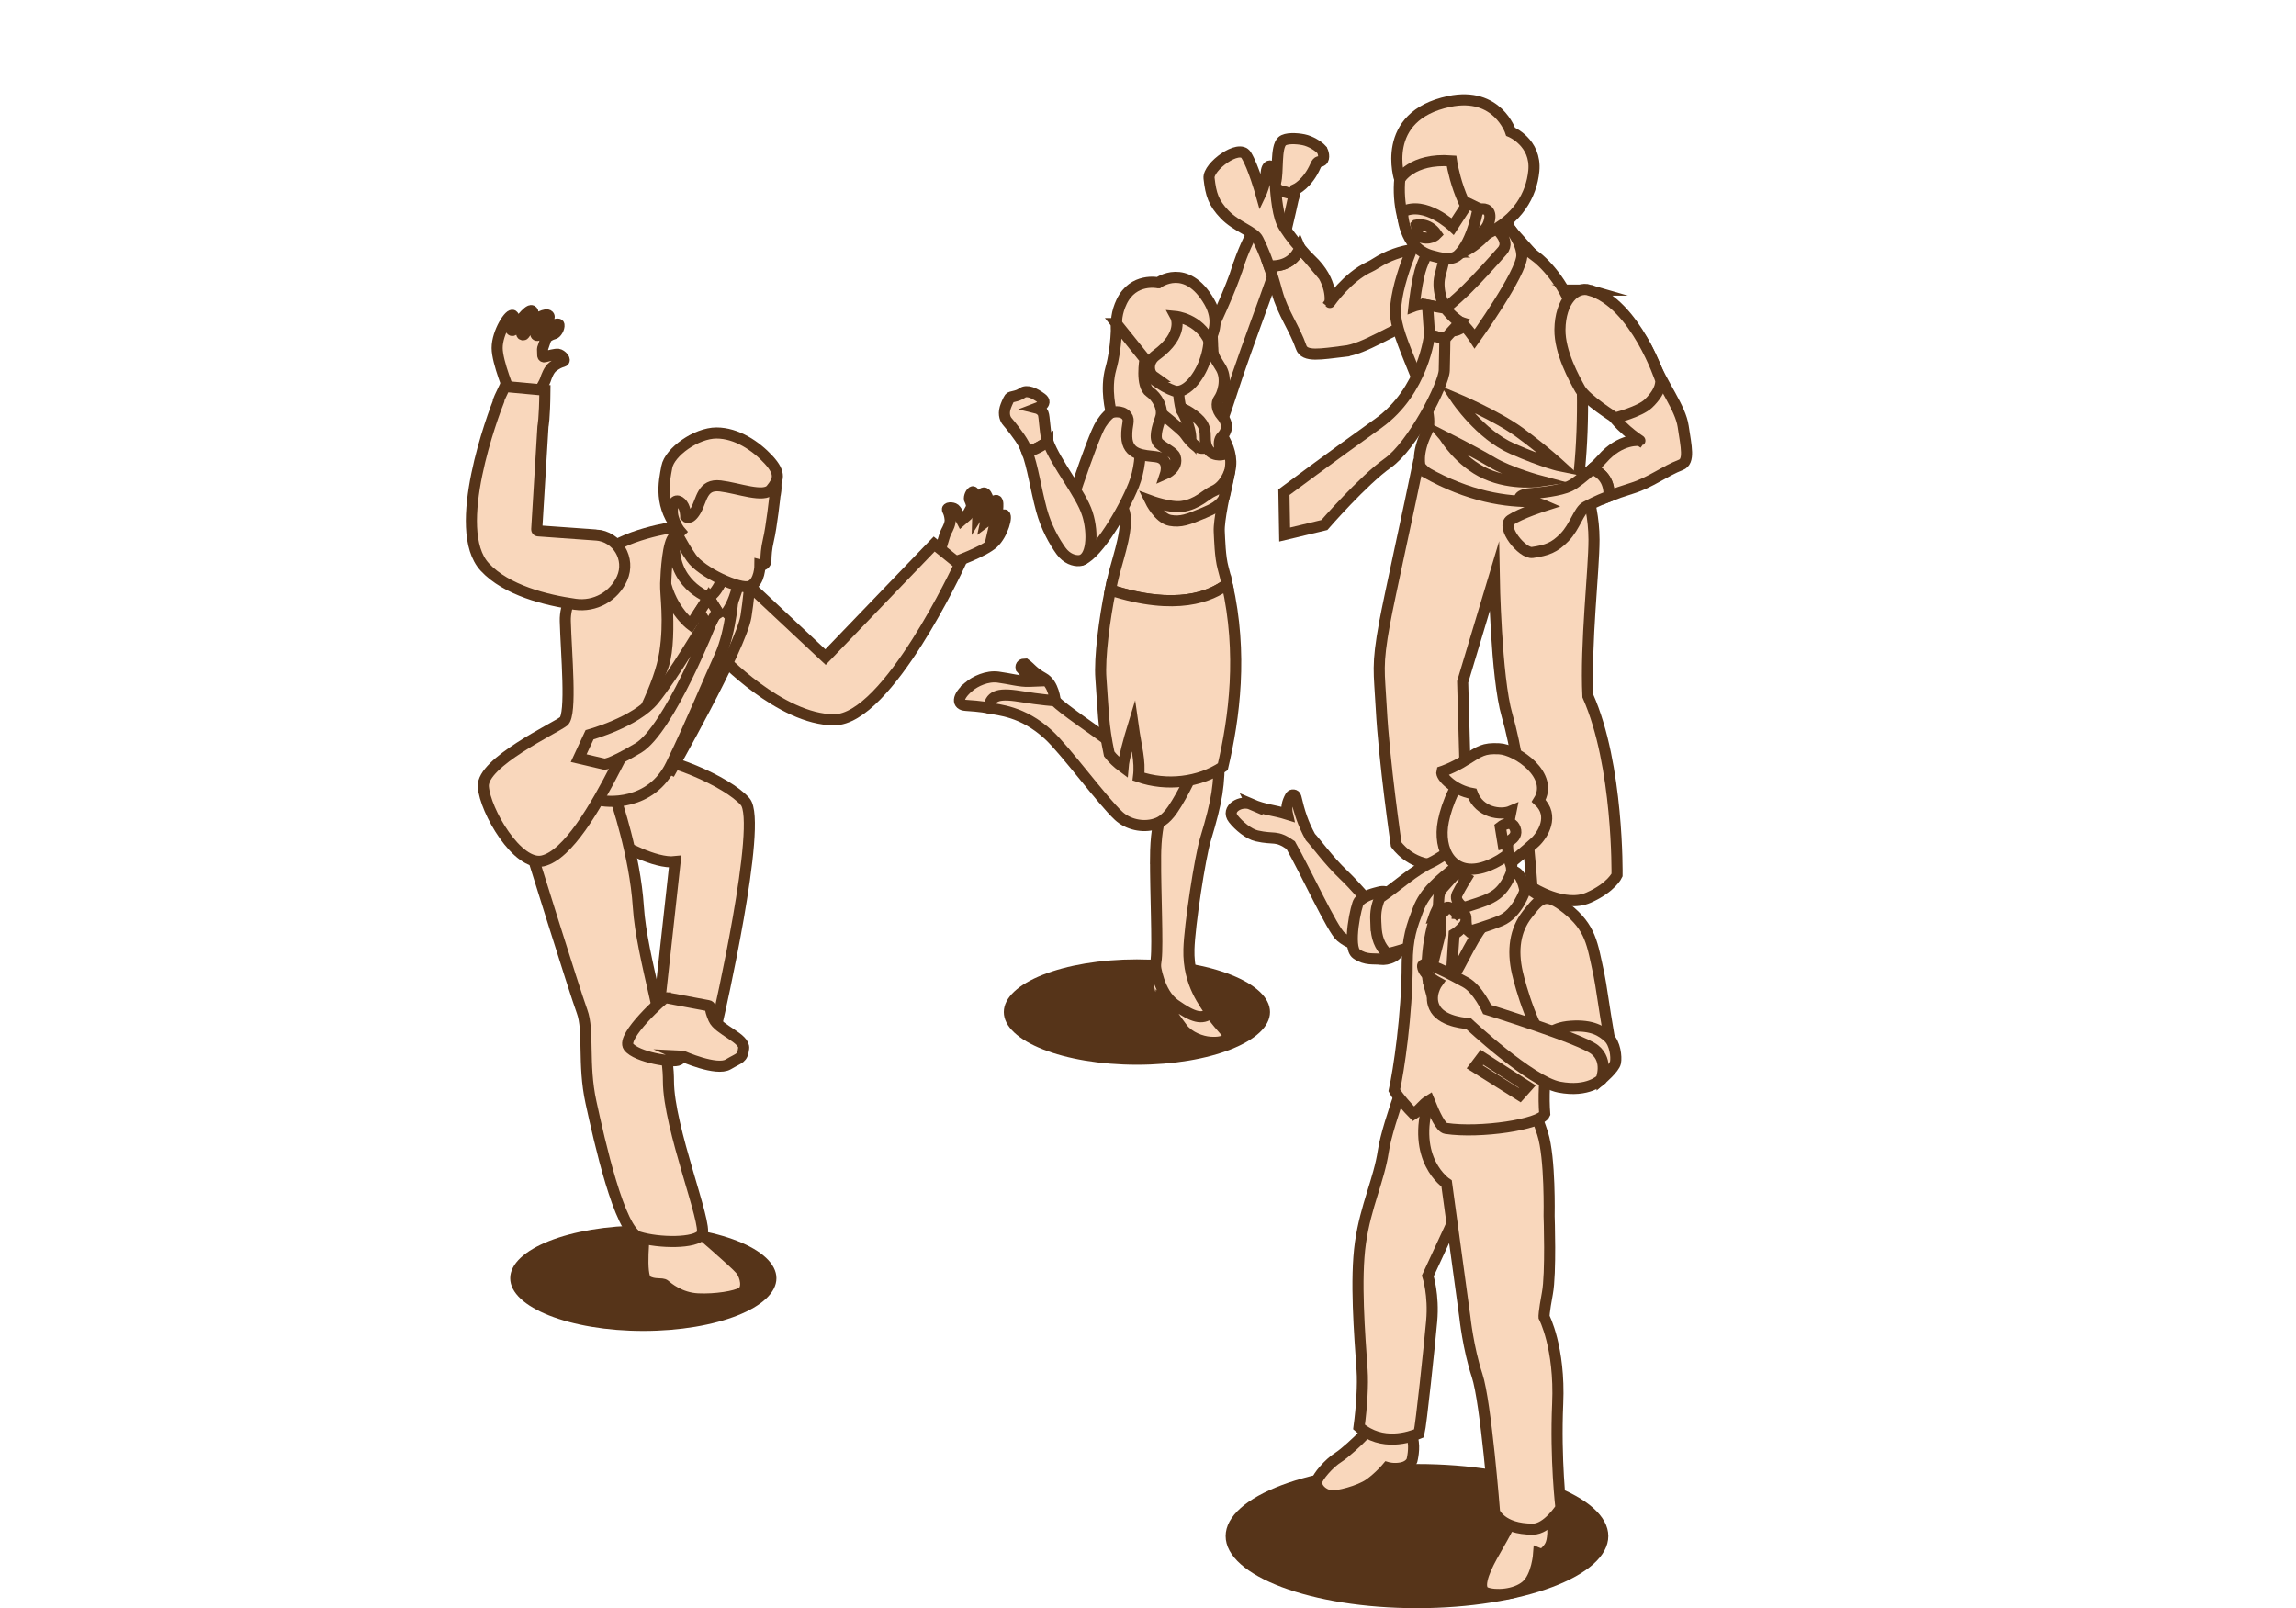 <svg width="414" height="290" viewBox="0 0 414 290" fill="none" xmlns="http://www.w3.org/2000/svg">
<ellipse cx="116" cy="230.5" rx="24" ry="9.5" fill="#563419"/>
<ellipse cx="255.5" cy="277" rx="34.5" ry="13" fill="#563419"/>
<ellipse cx="205" cy="182.5" rx="24" ry="9.5" fill="#563419"/>
<path d="M208.361 154.843C208.399 146.371 210.26 146.338 210.482 142.071C210.897 134.039 209.707 127.197 209.367 126.003C208.847 124.177 220.507 123.775 220.507 123.775C220.507 123.775 219.824 132.385 219.841 136.036C219.866 141.543 219.543 144.152 217.36 151.363C216.391 154.562 214.501 166.823 214.38 171.186C214.204 177.577 217.435 181.044 218.303 182.698C219.166 184.352 214.711 185.307 212.502 182.815C210.293 180.328 210.08 179.859 208.785 179.03C207.49 178.201 208.089 176.521 208.483 172.937C208.789 170.165 208.34 160.814 208.366 154.843H208.361Z" fill="#F9D7BC" stroke="#563419" stroke-width="2" stroke-miterlimit="10"/>
<path d="M207.188 175.73C207.23 175.583 207.263 175.508 207.263 175.508C207.578 174.666 208.29 173.934 208.29 173.934C208.29 173.934 208.852 179.042 211.857 181.157C215.21 183.515 216.706 183.871 218.307 182.698C218.307 182.698 219.112 183.892 220.96 185.952C221.949 187.053 221.115 188.154 218.189 187.941C216.643 187.828 214.434 187.036 213.215 185.474C211.932 183.833 210.943 182.062 209.744 180.99C209.56 180.822 209.401 180.675 209.237 180.525C209.145 181.881 209.187 182.744 209.12 183.724C208.835 184.172 208.403 184.063 208.06 183.724C207.867 182.644 208.122 181.651 207.519 179.662C206.878 177.547 207.049 176.291 207.179 175.78C207.179 175.764 207.188 175.751 207.192 175.734L207.188 175.73Z" fill="#F9D7BC" stroke="#563419" stroke-width="2" stroke-miterlimit="10"/>
<path d="M181.463 123.453C184.791 123.411 185.285 123.554 186.76 123.118C188.236 122.683 187.804 123.729 190.26 126.368C191.664 127.875 196.903 131.338 201.362 134.625C201.916 130.584 204.074 124.446 205.247 125.471C208.86 128.616 214.874 135.961 215.784 137.485C215.579 138.411 213.382 143.168 211.463 145.965C210.042 148.038 208.894 148.406 208.169 148.62C206.027 149.248 203.403 148.691 201.714 147.125C198.718 144.349 192.071 135.249 189.036 132.477C184.313 128.164 180.097 128.072 178.278 127.649C176.459 127.222 178.131 123.495 181.459 123.453H181.463Z" fill="#F9D7BC" stroke="#563419" stroke-width="2" stroke-miterlimit="10"/>
<path d="M174.682 123.83C175.863 122.829 177.993 121.841 179.962 122.1C182.029 122.373 183.978 122.938 185.587 122.863C185.838 122.85 186.052 122.846 186.274 122.837C185.39 121.807 184.753 121.221 184.112 120.476C183.998 119.956 184.384 119.73 184.866 119.734C185.763 120.367 186.278 121.255 188.102 122.251C190.042 123.306 190.26 126.367 190.26 126.367C190.26 126.367 187.825 126.217 183.898 125.576C179.556 124.864 178.596 125.693 178.282 127.649C178.282 127.649 176.869 127.36 174.107 127.192C172.628 127.1 172.452 125.731 174.686 123.834L174.682 123.83Z" fill="#F9D7BC" stroke="#563419" stroke-width="2" stroke-miterlimit="10"/>
<path d="M221.262 105.321C221.048 104.366 220.813 103.407 220.545 102.444C219.987 100.434 219.92 97.239 219.845 95.82C219.749 93.902 220.813 88.793 221.752 84.911C222.854 80.359 218.592 76.121 217.376 74.727C216.119 73.282 213.914 69.212 212.733 67.901C211.945 68.04 211.4 68.174 211.4 68.174L205.926 71.616C205.926 71.616 200.381 73.513 199.803 75.787C197.904 83.29 201.115 88.295 202.607 91.904C203.718 94.588 201.689 100.3 200.914 103.311C200.683 104.216 200.444 105.262 200.214 106.385C212.121 110.237 218.403 107.536 221.257 105.321H221.262Z" fill="#F9D7BC" stroke="#563419" stroke-width="2" stroke-miterlimit="10"/>
<path d="M200.218 106.385C199.149 111.611 198.227 118.625 198.508 122.322C198.973 128.474 198.868 130.551 200.004 135.953C200.591 136.736 201.45 137.573 202.506 138.348C202.64 136.732 203.579 133.306 204.321 130.882C204.858 134.717 205.658 137.167 205.289 140.048C210.331 141.811 216.236 141.12 220.49 138.268C222.578 129.395 224.099 117.871 221.266 105.325C218.412 107.54 212.129 110.237 200.222 106.389L200.218 106.385Z" fill="#F9D7BC" stroke="#563419" stroke-width="2" stroke-miterlimit="10"/>
<path d="M238.294 26.969C237.712 26.324 236.333 25.453 235.046 25.193C233.76 24.934 231.861 24.858 231.186 25.465C229.971 26.554 230.533 31.093 230 32.898C229.908 33.208 229.782 33.547 229.644 33.903C230.453 34.297 231.639 34.716 233.362 35.034C233.429 34.737 233.496 34.448 233.559 34.171C233.559 34.171 235.742 33.233 237.226 29.846C237.649 28.874 237.871 29.331 238.387 28.95C238.902 28.564 238.626 27.341 238.294 26.973V26.969Z" fill="#F9D7BC" stroke="#563419" stroke-width="2" stroke-miterlimit="10"/>
<path d="M223.173 48.212C220.843 55.787 211.312 73.91 211.312 73.91C211.312 73.91 215.302 83.353 218.018 80.213C220.004 77.914 221.006 73.965 223.051 67.914C225.097 61.863 227.812 54.736 229.426 50.042C231.501 44.007 232.519 38.79 233.37 35.025C231.647 34.707 230.457 34.288 229.652 33.895C228.261 37.458 224.736 43.153 223.181 48.212H223.173Z" fill="#F9D7BC" stroke="#563419" stroke-width="2" stroke-miterlimit="10"/>
<path d="M218.676 63.065C218.701 64.397 219.514 65.189 220.218 66.462C221.345 68.501 220.407 71.126 219.82 71.905C219.233 72.684 219.392 73.915 220.277 74.929C221.58 76.419 221.274 77.797 220.293 78.756C219.317 79.715 220.289 82.01 220.289 82.01C220.289 82.01 217.251 82.55 217.33 78.823C217.376 76.717 216.601 75.787 214.556 74.393C213.307 73.543 210.7 72.864 210.038 70.716C209.38 68.568 208.99 66.441 208.99 66.441L218.286 57.584C218.286 57.584 218.604 59.586 218.671 63.061L218.676 63.065Z" fill="#F9D7BC" stroke="#563419" stroke-width="2" stroke-miterlimit="10"/>
<path d="M212.41 67.981C212.41 67.981 212.351 71.897 213.043 73.982C213.202 74.229 214.736 76.813 214.732 79.292C212.443 76.671 206.907 72.772 205.926 71.616C206.354 69.837 206.203 65.951 205.348 62.27C207.825 61.164 212.41 67.981 212.41 67.981Z" fill="#F9D7BC" stroke="#563419" stroke-width="2" stroke-miterlimit="10"/>
<path d="M217.167 56.5C220.113 62.819 214.983 71.562 211.689 70.482C209.845 69.874 205.859 67.475 204.476 64.129C202.921 60.365 204.17 55.57 206.006 53.87C208.37 51.68 214.351 50.474 217.163 56.5H217.167Z" fill="#F9D7BC" stroke="#563419" stroke-width="2" stroke-miterlimit="10"/>
<path d="M208.843 50.992C208.843 50.992 213.906 47.24 218.055 54.443C219.929 57.693 218.822 60.293 218.043 61.503C216.165 57.462 211.978 57.069 211.978 57.069C211.978 57.069 213.692 60.243 208.412 64.083C206.848 65.222 207.041 67.202 208.013 67.893C206.32 67.893 204.489 66.809 203.5 65.197C201.312 61.625 200.524 58.048 202.238 54.43C204.334 50.004 208.839 50.992 208.839 50.992H208.843Z" fill="#F9D7BC" stroke="#563419" stroke-width="2" stroke-miterlimit="10"/>
<path d="M202.544 73.994C205.855 74.87 206.471 82.369 204.426 87.461C202.532 92.177 197.988 99.743 195.155 100.933C193.185 101.762 191.626 95.464 191.626 95.464C191.626 95.464 196.873 78.957 198.542 76.415C200.21 73.877 201.5 73.722 202.544 73.999V73.994Z" fill="#F9D7BC" stroke="#563419" stroke-width="2" stroke-miterlimit="10"/>
<path d="M201.312 58.355L206.459 64.761C206.459 64.761 205.616 69.552 207.36 70.712C208.537 71.495 209.862 73.572 209.275 75.314C208.688 77.052 208.001 79.099 208.973 79.979C209.95 80.858 211.635 81.553 211.899 82.357C212.565 84.409 210.155 85.439 210.155 85.439C210.155 85.439 211.069 82.688 208.386 82.353C206.35 82.098 203.261 82.16 203.169 78.727C203.11 76.562 203.789 75.837 203.139 74.996C202.263 73.861 200.386 74.376 200.386 74.376C200.386 74.376 199.229 70.247 200.31 66.428C201.391 62.609 201.316 58.355 201.316 58.355H201.312Z" fill="#F9D7BC" stroke="#563419" stroke-width="2" stroke-miterlimit="10"/>
<path d="M213.106 91.326C215.998 90.929 217.473 89.107 218.785 88.554C220.947 87.646 221.756 84.911 221.756 84.911C221.756 84.911 220.897 89.27 220.633 89.974C219.908 91.18 218.751 91.783 217.087 92.482C214.229 93.684 212.909 94.191 210.998 93.843C208.957 93.475 207.397 90.292 207.397 90.292C207.397 90.292 210.964 91.62 213.106 91.326Z" fill="#F9D7BC" stroke="#563419" stroke-width="2" stroke-miterlimit="10"/>
<path d="M188.94 79.606C188.873 79.426 188.806 79.246 188.751 79.07C188.424 78.023 188.324 75.063 188.097 74.556C187.762 73.802 186.974 73.609 186.974 73.609C186.974 73.609 189.133 72.797 187.829 71.838C186.526 70.879 185.18 70.239 184.279 70.892C183.378 71.549 182.284 71.453 182.041 71.78C181.802 72.106 181.358 73.161 181.237 73.597C180.889 74.837 181.312 75.661 181.647 76.034C181.895 76.311 183.873 78.701 184.61 80.117C184.807 80.498 184.983 80.908 185.151 81.34C185.855 81.335 187.041 80.984 188.94 79.602V79.606Z" fill="#F9D7BC" stroke="#563419" stroke-width="2" stroke-miterlimit="10"/>
<path d="M196.069 92.638C194.946 89.079 190.453 83.71 188.94 79.606C187.041 80.988 185.855 81.336 185.151 81.344C186.232 84.167 186.727 88.015 187.8 91.985C188.626 95.042 190.126 97.713 191.329 99.363C192.356 100.77 193.705 101.16 194.598 101.093C196.92 100.913 197.213 96.243 196.073 92.642L196.069 92.638Z" fill="#F9D7BC" stroke="#563419" stroke-width="2" stroke-miterlimit="10"/>
<path d="M169.479 99.524L171.955 101.417C171.955 101.417 177.349 99.524 179.097 97.921C180.845 96.317 181.754 92.774 181.042 92.841C180.329 92.904 180.007 94.202 180.007 94.202L179.231 95.173L179.621 93.49C179.621 93.49 180.271 90.45 179.684 90.253C179.101 90.061 178.712 91.74 178.712 91.74L178.259 93.683L177.739 94.072L178.389 90.965C178.389 90.965 178.066 88.892 177.416 88.892C176.767 88.892 177.157 90.835 177.157 90.835L176.964 91.807L176.314 92.841L176.377 90.768C176.377 90.768 175.727 88.44 175.342 88.695C174.952 88.955 174.629 89.859 174.889 90.249C175.149 90.638 175.212 91.413 175.212 91.413L174.37 92.967L173.397 93.808C173.397 93.808 172.555 92.125 172.165 91.802C171.775 91.48 170.61 91.48 170.87 91.995C171.13 92.514 171.26 92.967 171.323 93.678C171.385 94.39 170.933 95.295 170.61 95.877C170.287 96.459 169.479 99.516 169.479 99.516V99.524Z" fill="#F9D7BC" stroke="#563419" stroke-width="2" stroke-miterlimit="10"/>
<path d="M135.216 105.718L148.85 118.49L168.443 98.106L173.024 101.807C173.024 101.807 160.095 129.797 150.4 129.797C140.706 129.797 129.839 118.256 129.839 118.256L135.22 105.723L135.216 105.718Z" fill="#F9D7BC" stroke="#563419" stroke-width="2" stroke-miterlimit="10"/>
<path d="M116.264 221.863C116.264 221.863 115.283 230.15 116.641 230.979C117.999 231.808 119.357 231.28 119.885 231.733C120.413 232.185 122.601 234.069 125.845 234.22C129.089 234.371 132.634 233.768 133.762 233.089C134.893 232.411 134.516 230.15 133.535 228.944C132.555 227.738 125.241 221.481 125.241 221.481L116.268 221.858L116.264 221.863Z" fill="#F9D7BC" stroke="#563419" stroke-width="2" stroke-miterlimit="10"/>
<path d="M118.933 180.796C118.933 180.796 124.198 184.18 129.457 183.744C129.457 183.744 137.601 148.242 134.361 144.557C131.125 140.872 119.889 136.078 114.139 136.291C108.389 136.505 106.482 136.408 106.482 136.408C106.482 136.408 111.955 149.561 111.825 152.17C111.825 152.17 118.087 155.805 121.733 155.386L118.933 180.796Z" fill="#F9D7BC" stroke="#563419" stroke-width="2" stroke-miterlimit="10"/>
<path d="M95.195 151.734C95.195 151.734 103.64 178.861 104.948 182.378C106.256 185.896 105.048 191.821 106.557 198.756C108.066 205.69 111.687 221.967 115.204 223.069C118.724 224.174 125.459 224.275 126.566 222.566C127.672 220.858 120.53 203.375 120.53 194.937C120.53 186.499 115.702 172.831 115.099 163.489C114.495 154.146 110.975 143.996 110.975 143.996L102.228 143.493L95.187 151.73L95.195 151.734Z" fill="#F9D7BC" stroke="#563419" stroke-width="2" stroke-miterlimit="10"/>
<path d="M120.635 139.578C120.635 139.578 133.607 116.769 134.512 111.145C135.417 105.517 135.417 100.295 135.417 100.295L130.992 97.883L131.193 110.542L120.635 139.578Z" fill="#F9D7BC" stroke="#563419" stroke-width="2" stroke-miterlimit="10"/>
<path d="M119.73 102.351C119.73 102.351 121.314 114.708 119.654 119.834C117.995 124.959 106.004 143.569 107.664 144.172C109.323 144.775 117.391 145.378 121.012 137.915C124.633 130.453 127.802 122.694 129.835 118.247C131.871 113.8 132.249 106.869 132.249 106.869L128.703 107.924L127.773 107.723L119.73 102.347V102.351Z" fill="#F9D7BC" stroke="#563419" stroke-width="2" stroke-miterlimit="10"/>
<path d="M130.065 111.391L127.777 107.723C127.777 107.723 130.895 104.834 131.197 102.045L133.385 103.854C133.385 103.854 132.781 108.753 130.367 111.241" fill="#F9D7BC"/>
<path d="M130.065 111.391L127.777 107.723C127.777 107.723 130.895 104.834 131.197 102.045L133.385 103.854C133.385 103.854 132.781 108.753 130.367 111.241" stroke="#563419" stroke-width="2" stroke-miterlimit="10"/>
<path d="M130.593 103.331C130.593 103.331 129.235 108.004 126.972 107.778C124.709 107.552 121.314 103.632 121.088 100.994C120.862 98.356 122.521 94.889 122.521 94.889L130.589 103.327L130.593 103.331Z" fill="#F9D7BC" stroke="#563419" stroke-width="2" stroke-miterlimit="10"/>
<path d="M139.742 89.34C139.742 89.34 139.139 94.968 138.535 97.477C138.196 98.888 138.112 100.207 138.104 101.086C138.1 101.643 137.567 102.041 137.031 101.894C137.031 101.894 137.031 105.01 135.22 105.713C133.41 106.417 126.473 103.201 124.663 100.588C122.852 97.975 121.746 95.563 121.746 95.563L121.042 92.246C121.042 92.246 119.835 85.211 121.444 83.004C123.053 80.793 124.763 78.08 129.487 78.683C134.214 79.286 139.34 83.708 139.742 85.919C140.145 88.13 139.742 89.336 139.742 89.336V89.34Z" fill="#F9D7BC" stroke="#563419" stroke-width="2" stroke-miterlimit="10"/>
<path d="M122.672 95.869C122.672 95.869 121.088 93.909 121.239 91.874C121.39 89.839 122.446 90.14 123.049 90.969C123.653 91.798 123.653 93.155 123.653 93.155C123.653 93.155 124.357 93.959 125.463 92.05C126.57 90.14 126.57 87.226 129.889 87.628C133.209 88.03 137.735 89.839 139.038 88.231C140.346 86.623 140.899 85.417 138.586 82.904C136.272 80.392 132.802 78.08 129.185 78.08C125.568 78.08 120.74 81.497 120.237 84.211C119.734 86.924 118.678 91.346 122.676 95.865L122.672 95.869Z" fill="#F9D7BC" stroke="#563419" stroke-width="2" stroke-miterlimit="10"/>
<path d="M121.641 97.074C121.641 97.074 118.825 97.074 119.629 103.305C120.434 109.536 124.558 112.648 124.558 112.648L127.777 107.723C127.777 107.723 120.836 105.311 121.641 97.074Z" fill="#F9D7BC" stroke="#563419" stroke-width="2" stroke-miterlimit="10"/>
<path d="M127.777 107.728L126.117 110.336L127.173 112.145H128.28L129.336 110.236L127.777 107.728Z" fill="#F9D7BC" stroke="#563419" stroke-width="2" stroke-miterlimit="10"/>
<path d="M108.116 100.391C108.116 100.391 101.779 106.27 101.93 111.994C102.081 117.723 103.137 128.874 101.628 130.08C100.12 131.286 86.846 137.467 87.148 141.835C87.45 146.206 93.334 156.302 97.856 155.247C102.383 154.192 107.358 145.603 111.13 138.217C114.902 130.83 118.971 123.598 119.877 117.719C120.782 111.839 119.952 107.321 120.027 105.211C120.103 103.1 120.405 97.673 121.536 96.773L121.687 95.039C121.687 95.039 112.186 96.32 108.112 100.391H108.116Z" fill="#F9D7BC" stroke="#563419" stroke-width="2" stroke-miterlimit="10"/>
<path d="M128.28 112.146C128.28 112.146 120.635 131.588 115.057 134.905C109.474 138.221 108.871 137.769 108.871 137.769L104.344 136.714L106.306 132.493C106.306 132.493 114.6 130.231 117.919 126.161C121.239 122.091 127.169 112.146 127.169 112.146H128.276H128.28Z" fill="#F9D7BC" stroke="#563419" stroke-width="2" stroke-miterlimit="10"/>
<path d="M119.986 179.892C119.759 179.879 111.93 186.876 113.343 188.761C114.759 190.645 121.423 191.734 122.437 191.106C123.452 190.478 123.074 190.461 123.074 190.461C123.074 190.461 129.206 193.187 131.306 191.935C133.41 190.683 133.85 190.93 134.093 189.058C134.34 187.186 129.579 185.737 128.699 183.732C127.819 181.726 128.284 181.445 127.689 181.341C127.09 181.236 119.986 179.896 119.986 179.896V179.892Z" fill="#F9D7BC" stroke="#563419" stroke-width="2" stroke-miterlimit="10"/>
<path d="M95.87 72.457L92.504 71.875C92.416 71.858 92.345 71.803 92.312 71.724C91.926 70.815 89.654 65.35 89.642 62.758C89.629 59.928 92.006 56.255 92.53 56.934C92.995 57.541 92.345 58.671 92.203 58.902C92.186 58.931 92.173 58.96 92.169 58.998L92.123 59.3C92.081 59.568 92.437 59.71 92.588 59.484L93.116 58.709C93.116 58.709 95.262 55.673 95.908 56.029C96.553 56.381 95.388 58.089 95.388 58.089L94.101 59.986C94.068 60.036 94.051 60.095 94.059 60.158C94.085 60.392 94.386 60.472 94.525 60.279L96.306 57.784C96.323 57.758 96.348 57.737 96.373 57.717C96.662 57.528 98.456 56.393 98.938 56.917C99.42 57.436 97.764 58.516 97.484 58.692C97.454 58.709 97.433 58.73 97.416 58.759L96.779 59.639C96.763 59.664 96.746 59.693 96.737 59.722L96.616 60.166C96.549 60.417 96.859 60.602 97.043 60.417L98.104 59.375C98.104 59.375 98.141 59.341 98.167 59.329C98.477 59.174 100.711 58.064 100.79 58.575C100.878 59.128 100.346 60.145 99.793 60.233C99.34 60.304 98.766 60.706 98.573 60.845C98.531 60.874 98.498 60.92 98.481 60.97L97.84 62.85C97.831 62.88 97.827 62.909 97.827 62.943L97.865 64.103C97.869 64.27 98.028 64.387 98.188 64.341C98.808 64.174 100.178 63.822 100.635 63.881C101.235 63.96 102.182 64.982 101.515 65.175C100.849 65.367 100.346 65.623 99.671 66.142C98.992 66.661 98.565 67.796 98.317 68.55C98.1 69.211 96.528 71.724 96.13 72.352C96.075 72.44 95.971 72.486 95.87 72.465V72.457Z" fill="#F9D7BC" stroke="#563419" stroke-width="2" stroke-miterlimit="10"/>
<path d="M107.471 96.477L97.018 95.727C96.88 95.719 96.771 95.597 96.779 95.455L97.903 76.917C97.911 76.783 98.204 75.732 98.255 70.359L91.037 69.693C89.231 73.475 90.032 72.017 89.99 72.126C88.996 74.576 81.134 95.459 87.404 102.239C91.318 106.472 98.523 108.235 103.711 108.968C107.257 109.471 110.706 107.565 112.165 104.299C113.741 100.769 111.327 96.745 107.467 96.468L107.471 96.477Z" fill="#F9D7BC" stroke="#563419" stroke-width="2" stroke-miterlimit="10"/>
<path d="M242.366 63.347C246.125 62.916 250.61 59.591 256.155 57.505C266.188 53.728 267.047 47.229 267.047 47.229L262.383 45.684C257.596 44.097 252.349 44.754 248.103 47.468C247.672 47.744 247.282 47.966 246.972 48.108C242.99 49.897 239.788 54.545 239.788 54.545C239.826 54.587 240.509 50.717 236.347 46.823C235.84 46.35 235.136 45.588 234.403 44.733C233.69 46.379 232.186 48.113 228.967 47.958C228.921 47.958 228.866 47.949 228.82 47.949C229.256 49.202 229.738 50.713 230.253 52.623C231.276 56.387 233.493 59.331 234.612 62.61C235.241 64.452 238.191 63.833 242.366 63.355V63.347Z" fill="#F9D7BC" stroke="#563419" stroke-width="2" stroke-miterlimit="10"/>
<path d="M234.398 44.73C233.061 43.167 231.628 41.275 231.129 40.14C230.22 38.067 229.972 34.072 229.876 32.02C229.755 29.462 228.464 29.361 228.321 31.07C228.141 33.268 227.357 34.901 227.357 34.901C227.357 34.901 226.008 30.081 224.708 27.975C223.409 25.873 217.776 30.081 218.007 32.133C218.334 35.098 218.845 36.602 220.798 38.653C222.957 40.915 226.154 41.744 226.842 43.201C227.164 43.892 227.881 45.257 228.816 47.937C232.131 48.151 233.673 46.392 234.394 44.721L234.398 44.73Z" fill="#F9D7BC" stroke="#563419" stroke-width="2" stroke-miterlimit="10"/>
<path d="M269.071 37.74L261.309 42.409C261.309 42.409 257.479 49.235 257.215 51.773C256.951 54.314 260.551 60.056 260.551 60.056C260.551 60.056 265.283 63.472 270.149 60.968C275.014 58.464 276.674 46.258 276.674 46.258L269.071 37.74Z" fill="#F9D7BC" stroke="#563419" stroke-width="2" stroke-miterlimit="10"/>
<path d="M283.996 57.325C282.688 51.978 278.916 47.703 276.792 46.166C271.31 42.2 271.519 39.336 271.519 39.336L272.533 42.096L270.819 45.76C270.819 45.76 265.367 62.916 260.463 59.114C255.559 55.311 259.281 46.551 259.281 46.551L255.853 41.999C255.853 41.999 251.222 51.605 251.67 57.007C252.118 62.409 259.298 73.791 257.269 77.907C255.32 81.864 256.083 84.138 256.083 84.138C256.083 84.138 263.736 92.693 271.058 92.961C279.822 93.279 286.36 93.053 286.36 93.053C286.36 93.053 287.261 88.179 284.809 84.586C285.618 76.458 285.66 64.139 283.992 57.321L283.996 57.325Z" fill="#F9D7BC" stroke="#563419" stroke-width="2" stroke-miterlimit="10"/>
<path d="M260.467 78.74C260.467 78.74 263.162 83.292 267.927 85.436C272.693 87.58 277.852 86.776 277.852 86.776C277.852 86.776 272.29 85.294 269.034 83.355C265.777 81.416 260.463 78.736 260.463 78.736L260.467 78.74Z" fill="#F9D7BC" stroke="#563419" stroke-width="2" stroke-miterlimit="10"/>
<path d="M262.525 71.853C262.525 71.853 266.854 78.352 272.701 80.914C278.552 83.481 281.486 84.059 281.486 84.059C281.486 84.059 278.195 81.036 274 77.975C269.805 74.914 262.525 71.853 262.525 71.853Z" fill="#F9D7BC" stroke="#563419" stroke-width="2" stroke-miterlimit="10"/>
<path d="M260.442 45.458C260.102 45.307 258.175 44.139 258.175 44.139C258.175 44.139 257.143 45.818 256.322 48.046C255.501 50.273 254.964 55.202 254.964 55.202C254.964 55.202 256.301 54.683 257.403 55.022C258.501 55.361 260.605 55.583 260.605 55.583C260.605 55.583 258.937 52.581 259.65 49.733C260.362 46.886 260.777 45.608 260.438 45.458H260.442Z" fill="#F9D7BC" stroke="#563419" stroke-width="2" stroke-miterlimit="10"/>
<path d="M270.551 39.227L269.331 40.856C269.331 40.856 272.596 43.306 270.882 45.244C269.172 47.183 266.427 50.253 264.335 52.288C262.244 54.327 260.601 55.579 260.601 55.579C260.601 55.579 260.945 56.366 263.283 58.071C264.524 58.975 265.911 61.111 265.911 61.111C265.911 61.111 274.465 49.193 274.411 46.023C274.356 42.853 270.551 39.223 270.551 39.223V39.227Z" fill="#F9D7BC" stroke="#563419" stroke-width="2" stroke-miterlimit="10"/>
<path d="M255.807 24.395C250.589 28.544 251.259 42.891 257.529 45.718C262.278 47.857 268.426 43.913 271.653 36.589C274.361 30.454 265.677 16.543 255.807 24.39V24.395Z" fill="#F9D7BC" stroke="#563419" stroke-width="2" stroke-miterlimit="10"/>
<path d="M261.724 29.014C261.724 29.014 263.049 38.205 268.166 42.146C273.594 39.529 276.15 35.236 276.569 30.81C277.06 25.664 272.382 23.75 272.382 23.75C272.382 23.75 270.015 16.468 261.301 18.294C248.644 20.944 252.383 32.343 252.383 32.343C252.383 32.343 254.503 28.465 261.724 29.014Z" fill="#F9D7BC" stroke="#563419" stroke-width="2" stroke-miterlimit="10"/>
<path d="M265.027 38.565C265.027 38.565 266.041 37.945 267.005 37.711C267.801 37.518 268.996 37.883 268.556 39.759C267.952 42.321 265.672 42.372 265.672 42.372L265.023 38.569L265.027 38.565Z" fill="#F9D7BC" stroke="#563419" stroke-width="2" stroke-miterlimit="10"/>
<path d="M264.683 36.635L261.946 40.843C261.946 40.843 256.926 36.078 252.881 38.209C252.881 38.209 252.948 44.654 258.074 46.086C259.662 46.53 261.733 47.095 262.927 45.986C265.593 43.511 266.511 37.531 266.511 37.531L264.687 36.635H264.683Z" fill="#F9D7BC" stroke="#563419" stroke-width="2" stroke-miterlimit="10"/>
<path d="M255.358 40.584C255.358 40.584 257.542 40.035 259.038 42.238C259.038 42.238 257.831 43.545 255.664 42.565L255.354 40.588L255.358 40.584Z" fill="#F9D7BC" stroke="#563419" stroke-width="2" stroke-miterlimit="10"/>
<path d="M249.683 112.254C250.438 108.108 254.415 90.072 255.589 84.285C271.28 93.937 283.673 89.599 286.117 88.577C286.544 90.16 287.42 93.347 287.42 97.317C287.42 102.84 285.861 116.06 286.322 125.524C291.867 137.986 291.573 157.801 291.573 157.801C291.573 157.801 290.572 160.037 286.452 161.863C282.043 163.814 276.247 160.037 276.247 160.037C276.247 160.037 274.989 140.168 271.737 128.974C269.742 122.103 269.428 104.017 269.428 104.017L263.736 122.961L264.57 152.965C264.57 152.965 262.835 155.967 259.113 155.98C254.264 155.996 251.758 152.295 251.758 152.295C251.758 152.295 249.574 137.391 249.059 127.655C248.707 121.043 248.237 120.168 249.679 112.258L249.683 112.254Z" fill="#F9D7BC" stroke="#563419" stroke-width="2" stroke-miterlimit="10"/>
<path d="M257.403 55.023L260.605 55.584C260.605 55.584 262.294 57.765 263.288 58.075L260.526 61.099L257.772 60.408L257.403 55.023Z" fill="#F9D7BC" stroke="#563419" stroke-width="2" stroke-miterlimit="10"/>
<path d="M257.772 60.407C257.772 60.407 256.699 70.516 248.51 76.354C240.316 82.195 231.506 88.757 231.506 88.757L231.64 96.391L238.799 94.674C238.799 94.674 245.79 86.634 250.228 83.506C254.666 80.378 260.35 69.381 260.421 66.768C260.492 64.155 260.526 61.094 260.526 61.094L257.772 60.403V60.407Z" fill="#F9D7BC" stroke="#563419" stroke-width="2" stroke-miterlimit="10"/>
<path d="M303.497 76.873C302.994 73.527 299.876 69.625 297.831 64.734C294.134 55.885 288.288 55.324 288.288 55.324L284.843 67.062C284.843 67.062 288.837 71.475 289.704 73.238C291.431 76.743 295.693 79.457 295.693 79.457C295.727 79.423 292.244 78.933 288.891 82.773C288.485 83.238 287.822 83.896 287.081 84.578C288.577 85.165 290.174 86.454 290.14 89.335C290.14 89.377 290.14 89.427 290.136 89.469C291.242 89.038 292.579 88.565 294.273 88.041C297.613 87.011 300.178 84.938 303.074 83.833C304.704 83.213 304.055 80.596 303.497 76.882V76.873Z" fill="#F9D7BC" stroke="#563419" stroke-width="2" stroke-miterlimit="10"/>
<path d="M286.645 52.317C284.063 51.555 281.351 54.269 281.28 59.423C281.226 63.548 283.853 68.263 284.901 70.148C285.949 72.036 291.259 75.369 291.259 75.369C291.259 75.369 295.664 74.251 297.211 72.786C299.801 70.328 299.444 68.54 299.444 68.54C299.444 68.54 294.931 54.767 286.641 52.317H286.645Z" fill="#F9D7BC" stroke="#563419" stroke-width="2" stroke-miterlimit="10"/>
<path d="M287.081 84.574C285.723 85.818 284.076 87.158 283.074 87.639C281.247 88.519 277.68 88.862 275.844 89.017C273.56 89.206 273.506 90.361 275.044 90.437C277.018 90.529 278.506 91.178 278.506 91.178C278.506 91.178 274.231 92.535 272.391 93.766C270.547 94.993 274.49 99.896 276.326 99.624C278.971 99.239 280.299 98.736 282.076 96.923C284.034 94.926 284.675 92.036 285.957 91.379C286.565 91.069 287.768 90.386 290.136 89.465C290.136 89.423 290.136 89.373 290.14 89.331C290.174 86.45 288.577 85.16 287.081 84.574Z" fill="#F9D7BC" stroke="#563419" stroke-width="2" stroke-miterlimit="10"/>
<path d="M225.65 145.033C228.068 146.08 229.632 146.05 232.146 146.838C231.895 145.736 232.067 144.714 232.712 143.592C232.93 143.215 233.559 143.278 233.659 143.718C234.301 146.486 234.946 148.492 236.275 150.933C237.276 151.976 239.602 155.213 242.167 157.65C244.397 159.769 246.874 162.754 246.874 162.754C246.874 162.754 246.388 169.789 245.306 170.045C244.225 170.3 243.244 170.124 241.752 168.893C240.26 167.662 235.47 157.248 232.729 152.394C230.047 150.535 229.803 151.465 226.614 150.736C225.176 150.409 223.395 148.94 222.389 147.662C220.973 145.862 223.735 144.208 225.654 145.041L225.65 145.033Z" fill="#F9D7BC" stroke="#563419" stroke-width="2" stroke-miterlimit="10"/>
<path d="M250.843 161.779C250.843 161.779 250.424 160.376 248.643 160.87C247.792 161.109 246.262 161.394 245.047 162.533C244.569 162.981 242.863 170.832 244.594 172.017C246.321 173.202 247.75 172.809 248.953 172.985C250.156 173.16 252.486 172.432 252.352 170.652C252.213 168.868 250.847 161.783 250.847 161.783L250.843 161.779Z" fill="#F9D7BC" stroke="#563419" stroke-width="2" stroke-miterlimit="10"/>
<path d="M248.094 166.888C247.993 164.76 248.047 163.885 248.768 161.934C252.239 159.593 254.77 157.068 258.148 155.477C260.449 154.396 263.332 151.419 265.96 153.772C268.764 156.281 269.414 162.537 267.264 165.874C264.183 170.661 260.399 169.555 255.742 170.481C254.116 170.803 251.991 171.59 250.139 172.005C248.731 170.573 248.207 169.107 248.102 166.888H248.094Z" fill="#F9D7BC" stroke="#563419" stroke-width="2" stroke-miterlimit="10"/>
<path d="M254.024 256.248C254.024 256.248 254.212 257.819 254.703 259.46C255.193 261.102 254.59 263.392 254.59 263.392C254.59 263.392 254.233 264.401 252.712 264.699C251.291 264.979 250.147 264.636 250.147 264.636C250.147 264.636 248.751 266.319 246.928 267.609C245.105 268.899 241.082 269.9 239.988 269.732C238.223 269.464 237.276 268.087 237.41 267.203C237.544 266.315 239.627 263.861 241.333 262.798C242.444 262.107 244.963 259.77 245.717 258.958C246.97 257.614 247.892 256.127 247.892 256.127L254.024 256.244V256.248Z" fill="#F9D7BC" stroke="#563419" stroke-width="2" stroke-miterlimit="10"/>
<path d="M255.34 189.249C255.34 189.249 250.227 202.281 249.435 207.553C248.643 212.829 246.262 217.427 245.311 224.072C244.359 230.718 245.16 240.575 245.604 247.062C245.78 249.637 245.55 253.666 245.051 257.325C249.208 260.906 254.2 259.181 255.864 258.477C256.275 256.764 257.712 243.046 258.148 238.272C258.58 233.499 257.452 230.077 257.452 230.077C257.452 230.077 264.418 215.178 266.861 209.32C269.305 203.457 267.641 196.192 267.641 196.192L255.344 189.249H255.34Z" fill="#F9D7BC" stroke="#563419" stroke-width="2" stroke-miterlimit="10"/>
<path d="M279.171 271.005C279.171 271.005 280.114 274.506 279.996 276.529C279.879 278.555 279.397 279.037 278.781 279.719C278.169 280.402 277.448 280.109 277.448 280.109C277.448 280.109 277.167 284.284 275.185 285.971C273.202 287.659 269.611 287.818 267.959 287.207C266.308 286.595 267.394 283.601 269.011 280.67C270.625 277.739 272.687 274.586 273.202 271.935C277.155 271.39 279.171 271.001 279.171 271.001V271.005Z" fill="#F9D7BC" stroke="#563419" stroke-width="2" stroke-miterlimit="10"/>
<path d="M273.655 194.647C273.655 194.647 276.157 198.185 278.152 204.408C279.556 208.784 279.326 219.278 279.326 219.278C279.326 219.278 279.686 229.608 279.02 233.184C278.353 236.756 278.408 237.481 278.408 237.481C278.408 237.481 281.312 242.979 280.872 253.109C280.428 263.238 281.459 271.906 281.459 271.906C281.459 271.906 279.016 275.746 276.4 275.75C270.65 275.763 269.485 272.673 269.485 272.673C269.485 272.673 267.947 252.903 266.337 248.017C264.728 243.13 264.133 237.493 264.133 237.493L260.843 213.411C260.843 213.411 254.33 209.161 257.666 198.445C259.757 191.736 273.655 194.647 273.655 194.647Z" fill="#F9D7BC" stroke="#563419" stroke-width="2" stroke-miterlimit="10"/>
<path d="M281.698 179.982C279.162 186.82 278.064 194.839 278.534 200.882C277.754 202.754 266.891 204.416 260.721 203.486C259.795 203.348 258.735 201.074 257.67 198.441C256.539 199.119 255.809 200.325 254.904 200.882C254.032 199.998 252.033 197.808 251.409 196.623C252.188 193.173 253.739 182.934 253.739 173.822C253.739 169.115 254.627 166.883 255.717 163.998C256.924 160.812 259.405 158.789 262.746 156.13C267.368 155.464 275.608 159.593 279.485 163.077C281.459 164.852 281.815 166.678 282.322 169.249C283.114 173.269 283.056 176.322 281.698 179.978V179.982Z" fill="#F9D7BC" stroke="#563419" stroke-width="2" stroke-miterlimit="10"/>
<path d="M264.212 153.261C264.212 153.261 264.879 157.674 263.261 159.203C261.643 160.731 261.631 163.872 264.871 164.927C268.802 166.209 271.572 163.378 274.02 161.426C272.959 159.186 272.444 159.199 272.444 152.913C272.444 147.8 264.208 153.257 264.208 153.257L264.212 153.261Z" fill="#F9D7BC" stroke="#563419" stroke-width="2" stroke-miterlimit="10"/>
<path d="M268.538 165.711C265.91 167.968 263.467 174.207 261.694 176.649C259.921 179.09 258.278 179.982 257.607 177.235C256.748 173.726 257.943 165.233 260.495 161.934C261.606 162.662 262.452 164.354 263.953 164.827C266.073 165.493 268.094 164.354 268.538 165.711Z" fill="#F9D7BC" stroke="#563419" stroke-width="2" stroke-miterlimit="10"/>
<path d="M262.192 168.475C262.192 168.475 261.874 172.805 261.715 175.874C261.706 176.029 261.698 176.297 261.689 176.645C260.725 178.052 259.682 179.408 258.617 180.765C258.244 179.605 257.896 178.424 257.603 177.235C257.666 176.921 257.725 176.632 257.779 176.377C258.63 172.269 259.259 170.342 259.795 167.981C259.259 165.799 260.411 163.32 260.411 163.32C261.501 162.529 265.055 163.86 264.87 164.924C264.489 167.168 262.192 168.475 262.192 168.475Z" fill="#F9D7BC" stroke="#563419" stroke-width="2" stroke-miterlimit="10"/>
<path d="M272.591 157.101C272.591 157.101 271.832 159.768 269.799 161.297C267.347 163.139 262.741 163.441 262.741 164.701C264.078 164.701 264.338 164.781 264.338 165.744C264.338 167.553 264.871 167.968 264.871 167.968C264.871 167.968 268.198 167.021 270.596 166.025C273.601 164.772 274.963 160.623 274.963 160.623C274.963 160.623 274.376 156.938 272.591 157.105V157.101Z" fill="#F9D7BC" stroke="#563419" stroke-width="2" stroke-miterlimit="10"/>
<path d="M267.209 190.66L275.399 195.936L274.024 197.482L265.91 192.385L267.209 190.66Z" fill="#F9D7BC" stroke="#563419" stroke-width="2" stroke-miterlimit="10"/>
<path d="M262.741 157.239C262.741 157.239 260.797 159.354 259.963 160.325C259.129 161.297 259.615 163.089 259.2 163.897C258.781 164.701 258.596 165.25 258.596 165.25C258.596 165.25 260.336 164.898 260.671 163.897C261.006 162.897 262.746 164.701 262.746 164.701L263.974 163.692C263.974 163.692 262.121 162.507 262.746 161.243C263.37 159.978 264.414 158.311 264.414 158.311L262.746 157.239H262.741Z" fill="#F9D7BC" stroke="#563419" stroke-width="2" stroke-miterlimit="10"/>
<path d="M268.395 156.084C262.624 158.395 259.527 154.254 260.097 149.095C260.369 146.637 262.004 141.611 264.539 139.292C267.905 136.205 273.709 139.166 275.235 142.457C277.867 148.136 273.898 153.877 268.395 156.084Z" fill="#F9D7BC" stroke="#563419" stroke-width="2" stroke-miterlimit="10"/>
<path d="M264.233 137.076C266.853 135.439 267.477 134.882 270.302 135.02C273.567 135.179 280.298 139.857 277.452 144.409C280.394 147.114 278.139 150.61 276.756 151.888C275.352 153.186 272.326 155.681 272.326 155.681C272.326 155.681 271.115 152.729 272.444 146.285C270.595 147.076 266.723 146.54 265.474 143.094C262.222 142.52 259.728 140.045 259.979 139.141C259.979 139.141 261.983 138.483 264.238 137.076H264.233Z" fill="#F9D7BC" stroke="#563419" stroke-width="2" stroke-miterlimit="10"/>
<path d="M270.528 149.132C270.528 149.132 272.507 147.515 273.219 149.433C273.932 151.351 271.015 152.097 271.015 152.097L270.528 149.132Z" fill="#F9D7BC" stroke="#563419" stroke-width="2" stroke-miterlimit="10"/>
<path d="M280.193 190.174C276.572 186.526 274.175 177.929 273.601 175.413C272.683 171.38 273.144 167.749 275.399 164.877C277.725 161.916 278.617 160.765 282.423 163.784C286.882 167.322 287.092 170.14 288.303 175.706C288.672 177.393 289.225 181.694 290.135 186.937C290.135 189.541 286.811 190.81 284.037 191.903C282.356 192.565 281.853 191.849 280.193 190.178V190.174Z" fill="#F9D7BC" stroke="#563419" stroke-width="2" stroke-miterlimit="10"/>
<path d="M278.504 187.465C278.689 187.218 279.418 185.312 283.282 185.053C287.146 184.793 288.827 185.949 290.025 187.054C291.224 188.16 291.497 190.563 291.295 191.598C291.094 192.632 288.701 194.663 288.701 194.663C288.701 194.663 288.454 192.142 288.102 190.911C287.36 190.22 283.638 189.437 281.182 191.154C279.556 192.293 280.042 194.248 280.042 194.248C280.042 194.248 279.615 194.407 278.244 193.118C277.171 192.109 276.916 189.613 278.508 187.469L278.504 187.465Z" fill="#F9D7BC" stroke="#563419" stroke-width="2" stroke-miterlimit="10"/>
<path d="M288.701 194.663C288.701 194.663 290.093 191.313 287.561 189.29C285.03 187.267 268.156 182.041 268.156 182.041C268.156 182.041 266.467 178.331 264.275 177.15C262.083 175.97 256.346 172.766 256.513 174.286C256.681 175.802 259.212 177.15 259.212 177.15C259.212 177.15 257.356 179.68 258.873 182.041C260.39 184.403 264.778 184.571 264.778 184.571C264.778 184.571 275.914 195.023 281.145 196.036C286.375 197.049 288.693 194.667 288.693 194.667L288.701 194.663Z" fill="#F9D7BC" stroke="#563419" stroke-width="2" stroke-miterlimit="10"/>
</svg>
